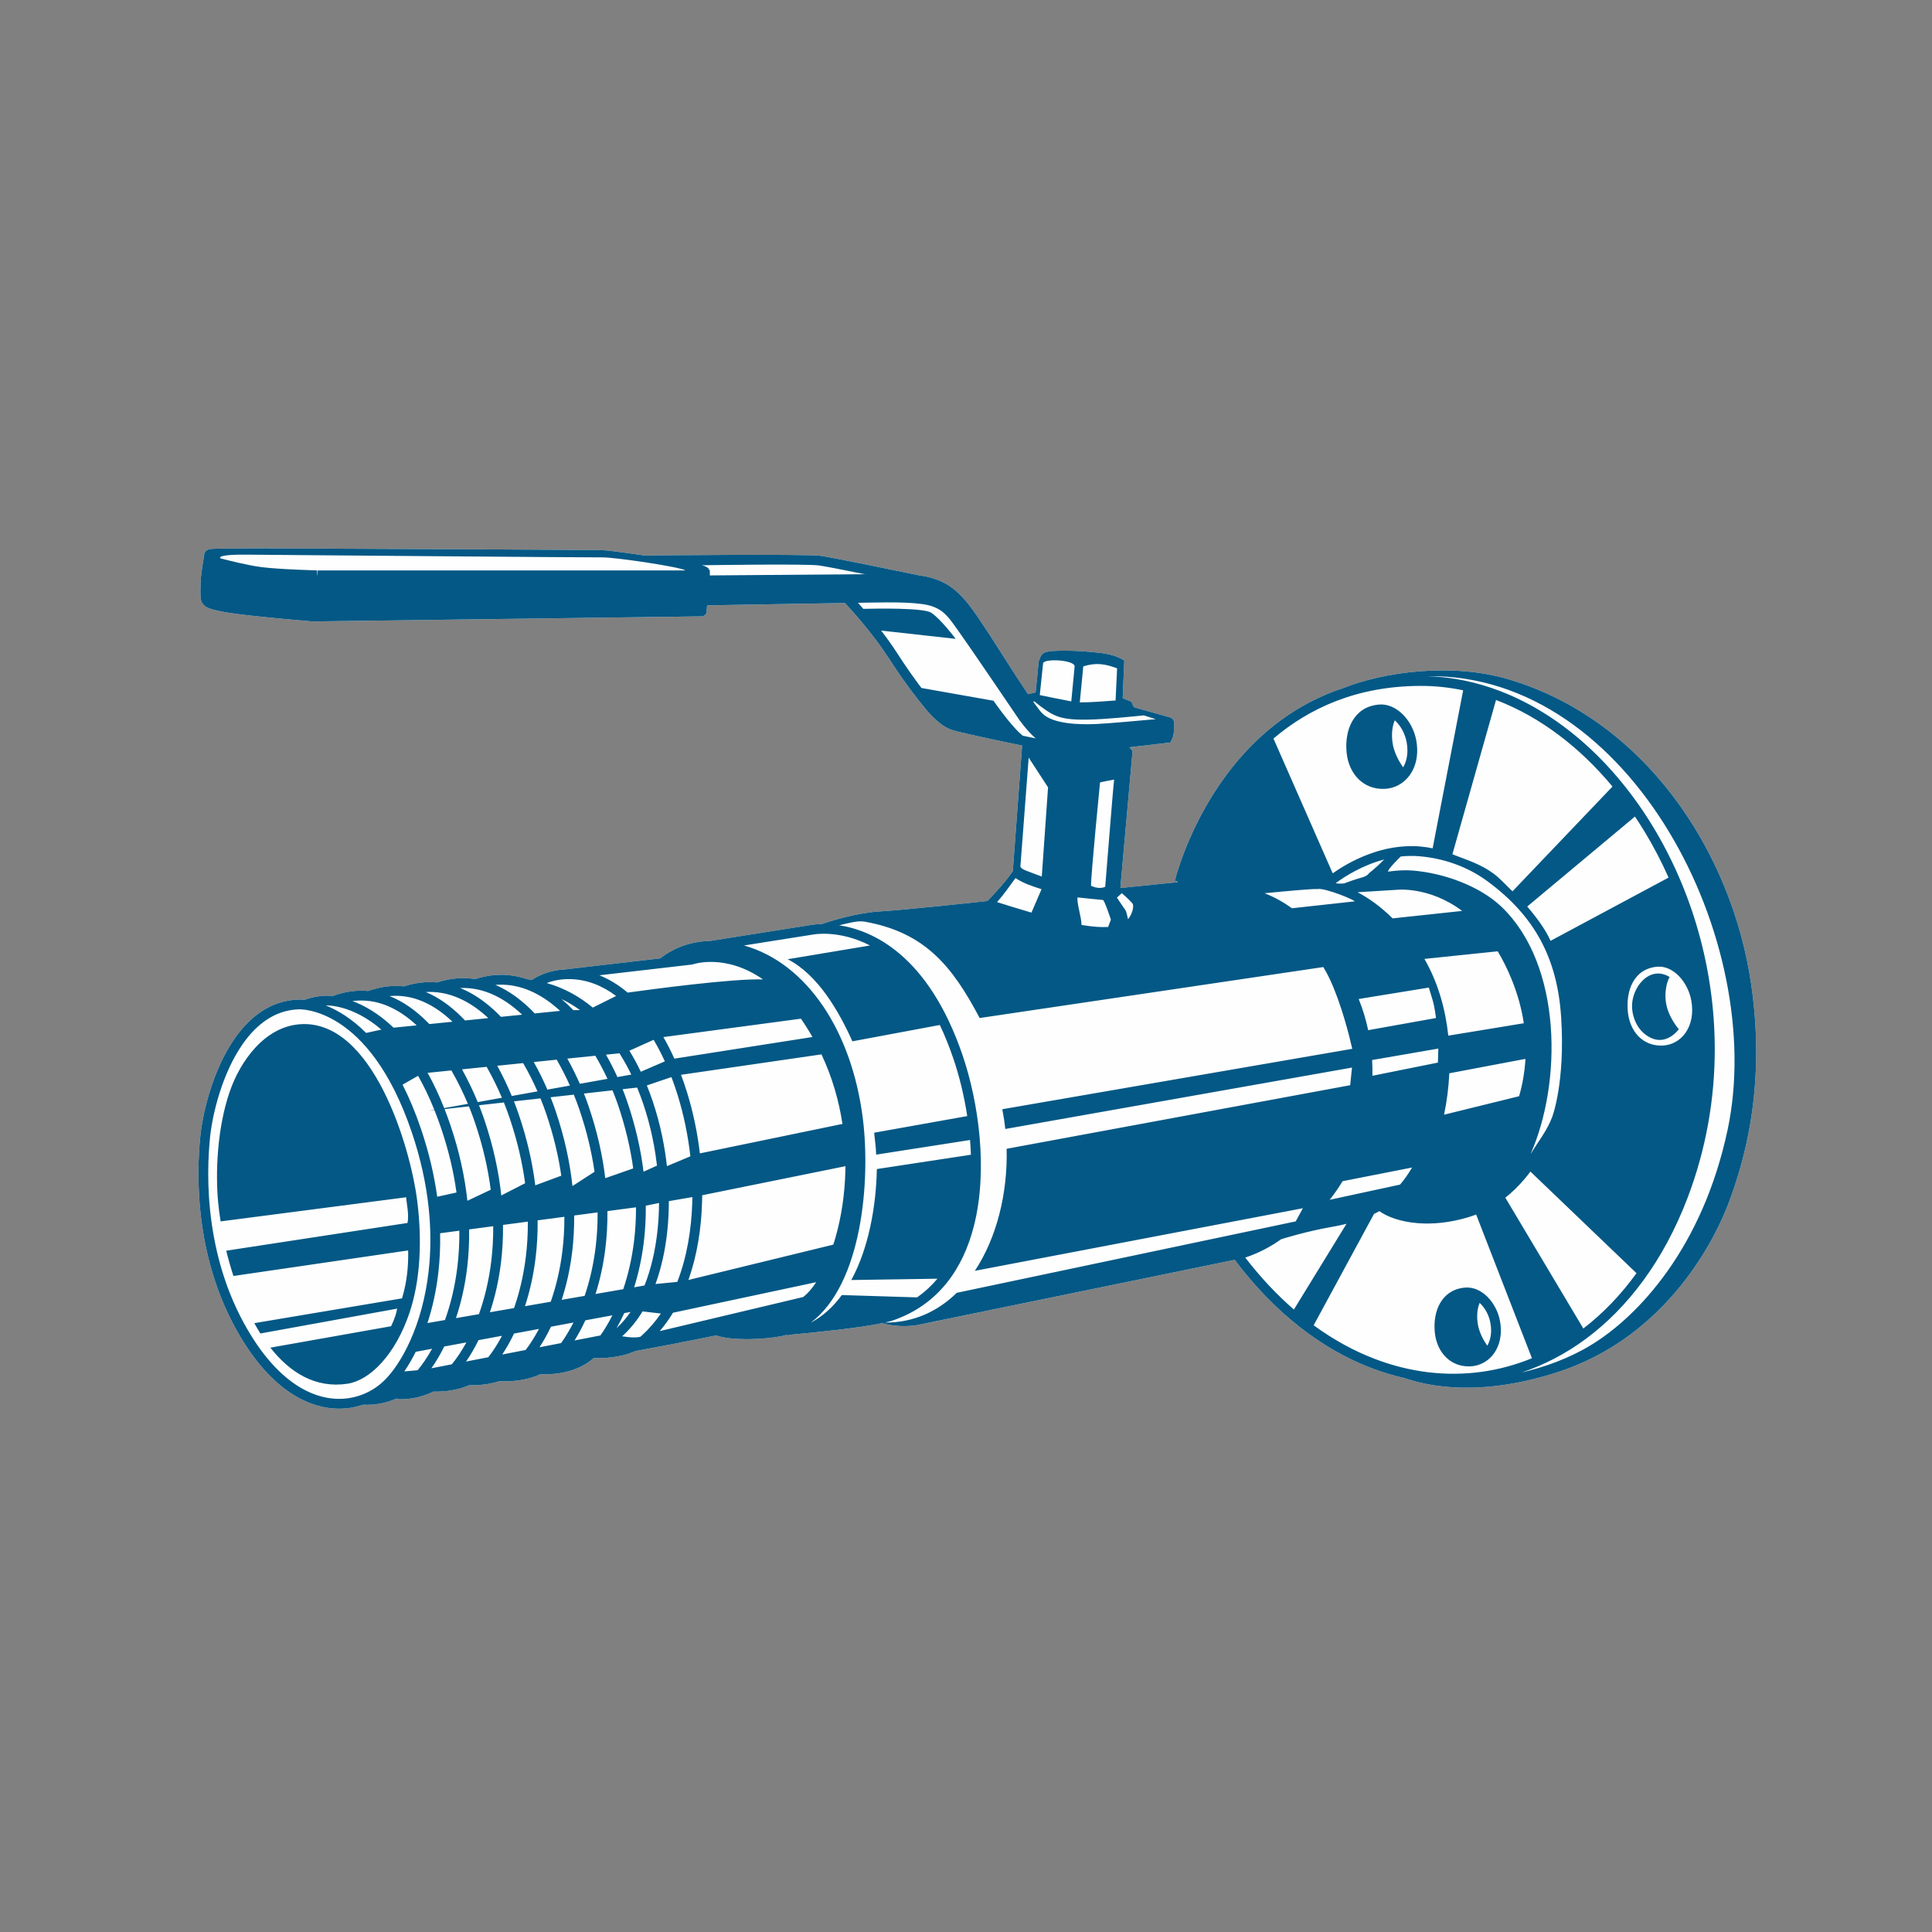 <?xml version="1.0" encoding="UTF-8"?>
<!DOCTYPE svg PUBLIC "-//W3C//DTD SVG 1.1//EN" "http://www.w3.org/Graphics/SVG/1.1/DTD/svg11.dtd">
<!-- Creator: CorelDRAW 2021 (64-Bit) -->
<svg xmlns="http://www.w3.org/2000/svg" xml:space="preserve" width="100mm" height="100mm" version="1.1" style="shape-rendering:geometricPrecision; text-rendering:geometricPrecision; image-rendering:optimizeQuality; fill-rule:evenodd; clip-rule:evenodd"
viewBox="0 0 10000 10000"
 xmlns:xlink="http://www.w3.org/1999/xlink"
 xmlns:xodm="http://www.corel.com/coreldraw/odm/2003">
 <rect x="0" y="0" width="10000" height="10000" fill="#808080" stroke="none"/>
 <defs>
  <style type="text/css">
   <![CDATA[
    .fil0 {fill:#FEFEFE}
    .fil1 {fill:#045885}
   ]]>
  </style>
 </defs>
 <g id="Слой_x0020_1">
  <g id="_1913490525968">
   <path class="fil0" d="M6390.76 6521.01l-1645.27 337.95c0,0 -91.2,16.27 -179.07,-10.25 -123.88,25.78 -352.08,48.48 -464.08,58.68 -19.87,3.24 -31.45,5.06 -31.45,5.06l5.11 -2.7 -10.03 0.88c-6.49,1.78 -13.07,3.43 -19.75,4.89 -71.6,15.65 -250.16,27.56 -340.36,-3.31 -157.17,32.65 -326.14,64.27 -417.15,80.98 -84.3,37.78 -183.06,37.53 -215.73,36.23 -33.4,29.48 -73.85,50.82 -118.52,64.61 -48.68,15.05 -102.49,21.14 -157.64,19.11 -14.1,6.44 -28.79,11.99 -43.96,16.68 -50.91,15.73 -107.37,21.75 -165.14,18.98l0.03 -0.71c-2.32,0.77 -4.65,1.52 -7,2.24 -47.15,14.57 -99.06,20.81 -152.36,19.45 -11.83,5.11 -24.04,9.62 -36.59,13.52 -46.16,14.36 -96.92,20.69 -149.12,19.66 -11.2,5.51 -22.73,10.52 -34.59,14.97 -47.12,17.73 -99.16,26.69 -154.12,24.04l0.19 -3.98c-7,3.12 -14.12,6.05 -21.36,8.77 -46.91,17.65 -98.69,26.61 -153.38,24.07 -55.66,18.98 -117.73,25.84 -183.13,16.03 -98.49,-14.77 -204.29,-67.3 -306.42,-173.1 -42.93,-44.47 -85.22,-98.33 -126,-162.67 -130.01,-205.16 -192.04,-423.32 -218.84,-615.46 -26.74,-191.6 -18.42,-357.37 -7.72,-458.37 12.97,-122.43 65.88,-344.59 179.9,-505.71 78.02,-110.26 184.47,-192.51 326.18,-197.83 0.19,-0.01 11.55,-0.63 31.34,1.54 16.3,-5.94 33.22,-10.77 50.74,-14.36 19.3,-3.95 39.36,-6.41 60.12,-7.18 0.21,-0.01 13.24,-0.7 35.75,1.96 5.02,-1.88 9.74,-3.59 14.15,-5.08 59.61,-20.17 116.53,-26.39 170.57,-21.38 2.99,-1.08 5.85,-2.09 8.6,-3.02 61.61,-20.85 120.33,-26.8 175.99,-20.84 59.91,-19.41 117.22,-25.36 171.73,-20.39 69.32,-22.52 135.17,-27.01 197.22,-17.43 96.82,-31.27 187.35,-27.29 270.42,1.1 7.92,0.9 15.76,1.95 23.55,3.13 22.05,-15.3 80.9,-49.59 170.93,-54.07l0 -0.01 492.69 -57.15c43.56,-34.56 131,-87.74 259.03,-90.38l522.37 -82.61c0.29,-0.06 20.45,-4.13 54.62,-4.73 49.68,-16.76 182.97,-58.35 301.71,-65.36 128.34,-7.58 464.25,-43.81 556.33,-53.87 45.36,-47.9 93.5,-99.42 131.06,-154.83l48.06 -649.69c-136.22,-28.08 -322.02,-67.37 -364.57,-81.34 -72.19,-23.71 -143.93,-118.62 -150.78,-127.85 -2.15,-2.56 -79.04,-93.94 -175.68,-244.29 -78.97,-122.85 -189.28,-244.98 -225.87,-284.39l-713.38 12.13c-2.03,22.29 -3.74,38.32 -4.65,41.04 -3.53,10.59 -18.53,15.88 -18.53,15.88l-2017.71 26.38c0,0 -298.17,-23.98 -431.6,-44.3 -133.43,-20.32 -131.23,-39.41 -142.75,-54.01 -11.52,-14.6 -6.57,-98.73 -5.9,-119.43 0.67,-20.7 18.51,-131.8 18.51,-131.8 0,0 1.54,-16.99 26.25,-24.71 24.71,-7.72 678.03,-2.31 678.03,-2.31 0,0 1312.35,5.7 1358.04,7.73 45.69,2.03 215.27,27.23 215.27,27.23 2.28,-0.01 838.85,-8.09 910.41,1.55 60.86,8.2 413.54,81.09 510.63,101.25 47.94,6.38 95.94,19.1 140.7,44.46 92.46,52.39 154.1,157.18 211.12,241.93 40.18,59.72 139.18,220 213.03,328.91l39.26 -9.14c5.2,-52.8 11.03,-103.53 15.64,-158.46 2.6,-9.77 10.39,-34.6 24.54,-44.45 17.8,-12.39 62.71,-13.16 115.36,-13.16 52.65,0 118.44,3.87 191.22,13.16 72.78,9.29 112.25,37.93 112.25,37.93l-8.17 194.76 43.78 17.82 5.54 9.2c0.74,0.76 1.42,1.72 1.71,2.84l0 0.01c0.38,1.46 0.07,3.17 -1.74,5.03l1.09 -3.16 7.78 14.95 192.36 54.46c15.9,11.79 17.64,15.85 15.32,62.8 -2.32,46.95 -20.85,65.77 -20.85,65.77 0,0 -105.9,12.72 -210.45,24.51l16.48 19.11 -63.2 709.27 296.06 -30.08 1.38 -3.3 -15.49 -3.81c0.64,-2.57 183.93,-770.62 870.62,-997.36 209.9,-83.87 559.81,-132.56 852.33,-47.04 700.93,204.94 1159.8,882.81 1260.86,1583.91 79.24,549.8 -47.41,937.41 -113.91,1118.92 -66.5,181.51 -315.5,700.87 -892.37,885.97 -391.46,125.61 -657.91,74.95 -788.78,29.41 -57.63,-12.91 -115.15,-30.25 -172.24,-52.11 -252.84,-96.79 -497.4,-281.9 -706.56,-559.88z"/>
   <path class="fil1" d="M7390.5 3499.97c1051.63,-13.39 1758.11,1375.94 1551.53,2347.94 -129.06,607.23 -459.57,964.55 -709.37,1115.5 -112.34,67.89 -236.72,112.51 -357.39,140.75 117.09,-38.88 229.53,-97.41 334.22,-175.08 217.25,-161.18 401.17,-404.68 524.03,-725.63 97.83,-255.55 142.06,-517.21 142.06,-772.22 0,-420.86 -120.56,-823.97 -319.37,-1151.86 -199.35,-328.79 -477.59,-582.21 -792.23,-702.66 -120,-45.94 -245.29,-72.58 -373.48,-76.74zm-127.81 471.71c14.7,-24.98 22.92,-56.54 22.04,-92.73 -0.3,-12.11 -1.65,-24.89 -4.14,-38.22 -7.74,-41.41 -28.35,-80.16 -55.67,-107.27 -1.78,-1.77 -3.58,-3.48 -5.42,-5.14 -8.41,19.24 -19.03,55.88 -12.57,110.27 6.7,56.37 36.56,106.14 55.76,133.09zm480.68 -348.52l-225.81 798.62 -0.04 0c74.36,28.97 146.7,50.93 212.53,99.52 34.88,25.75 68,63.43 98.66,92.07l517.52 -542.21c-170.15,-204.55 -375.79,-361.07 -600.31,-447.03l-2.55 -0.97zm-328.09 767.76l157.99 -817.85c-71.5,-15.04 -144.41,-22.88 -218.22,-22.88 -333.23,0 -581.23,117.41 -763.59,272.55l316.99 721.08 -10.37 -23.6c85.41,-59.96 255.66,-155.7 453.76,-138.77 21.08,1.8 42.26,5 63.44,9.47zm-615.81 2468.76l312.37 -576.38c9.36,-4.51 18.72,-9.28 28.05,-14.33 39.38,28.78 109,55.06 198.72,62.11 74.26,5.83 163.15,-1.21 260.96,-30.66 13.87,-4.18 27.53,-8.89 40.96,-14.1l288.74 743.85c-84.68,34.69 -172.32,58.29 -261.56,70.53 -180.93,24.82 -368.78,3.04 -552.33,-67.23 -107.5,-41.15 -213.55,-98.96 -315.91,-173.79zm169.95 -525.25l-272.19 443.68c-87.88,-76.18 -172.32,-165.71 -251.77,-268.87 69.78,-23.65 131.58,-56.08 186.13,-95.26l-0.06 0.06c0,0 131.98,-41.61 264.69,-64.21 23.37,-3.98 47.92,-8.99 73.2,-15.4zm935.48 -1642.27l557.54 -465.64c17.35,25.81 34.21,52.16 50.51,79.05 45.56,75.14 86.91,154.34 123.52,236.88l-610.92 327.28c-21.76,-51.43 -70.35,-119.68 -120.65,-177.57zm44.88 1331.7l575.09 485.8c61.32,-96.83 115.57,-204.99 161.23,-324.27 18.55,-48.44 35.12,-97.12 49.78,-145.93l-636.01 -293.27c-33.84,104.84 -97.49,198.19 -150.09,277.67zm520.73 566.14l-549 -525.91c-9.78,13.09 -19.82,25.75 -30.14,37.95 -30.92,36.58 -64.22,69.09 -99.8,97.22l403.73 677.07c100.3,-76.97 193.04,-172.59 275.21,-286.33zm171.47 -1533.15c0,0 -29.15,47.63 -19.79,126.48 9.37,78.85 67.39,143.86 67.39,143.86 0,0 -54.97,76.91 -132.03,49.83 -67.82,-23.82 -105.98,-92.46 -109.98,-160.72 -5.9,-100.71 88.25,-224.23 194.41,-159.45zm-39.38 355.06c100.55,-2.46 176.46,-99.91 151.24,-234.75 -17.91,-95.79 -94.19,-179.95 -174.91,-173.54 -123.84,9.83 -165.23,126.38 -152.82,237.4 10.82,96.8 75.43,173.37 176.49,170.89zm-944.05 1331.8c-7.64,18.25 -16.63,51.57 -10.85,100.24 6.06,51.02 32.64,96.21 50.42,121.52 13.16,-22.72 20.5,-51.34 19.71,-84.09 -0.27,-11.13 -1.51,-22.86 -3.8,-35.1 -7.09,-37.95 -25.97,-73.48 -51.01,-98.31 -1.47,-1.46 -2.96,-2.88 -4.47,-4.26zm-25.77 325.96c-8.29,1.53 -16.84,2.44 -25.59,2.65 -49.87,1.21 -91.26,-16.5 -122.08,-46.34 -32.39,-31.36 -52.6,-76 -58.15,-125.71l-1.02 -10.42c-4.03,-50.84 4.08,-102.59 27.35,-143.71 24.44,-43.22 64.82,-74.39 124.2,-81.03l6.41 -0.64c42.26,-3.35 82.68,15.67 114.84,47.58 32.03,31.77 56.12,76.91 65.09,124.91 2.76,14.75 4.26,29.2 4.6,43.22 1.21,49.88 -12.51,93.09 -36.2,125.78 -24.41,33.67 -59.27,56.2 -99.45,63.71zm-442.35 -2989.23c-8.85,1.63 -17.98,2.61 -27.31,2.83 -53.29,1.3 -97.5,-17.62 -130.42,-49.49 -34.65,-33.55 -56.26,-81.34 -62.21,-134.57l-1.08 -11.2c-4.34,-54.56 4.36,-110.05 29.26,-154.09 26.1,-46.13 69.21,-79.42 132.64,-86.51l6.86 -0.68c45.02,-3.57 88.14,16.74 122.47,50.81 34.32,34.05 60.14,82.42 69.75,133.87 2.96,15.83 4.57,31.33 4.94,46.34 1.31,53.45 -13.38,99.69 -38.73,134.66 -26.06,35.97 -63.28,60.02 -106.17,68.03zm-1208.2 -358.09c-92.84,8.56 -241.84,21.86 -304.34,24.93 -93.99,4.62 -229.59,0 -283.52,-55.47 -11.22,-11.55 -27.72,-33.16 -47.32,-60.87l6.93 -0.1c95.88,75.91 126.61,96.14 275.11,93.96 91.47,-1.34 237.45,-16.58 291.4,-21.92l61.74 19.47zm408.53 2798.66l-1645.27 337.95c0,0 -91.2,16.27 -179.07,-10.25 -123.88,25.78 -352.08,48.48 -464.08,58.68 -19.87,3.24 -31.45,5.06 -31.45,5.06l5.11 -2.7 -10.03 0.88c-6.49,1.78 -13.07,3.43 -19.75,4.89 -71.6,15.65 -250.16,27.56 -340.36,-3.31 -157.17,32.65 -326.14,64.27 -417.15,80.98 -84.3,37.78 -183.06,37.53 -215.73,36.23 -33.4,29.48 -73.85,50.82 -118.52,64.61 -48.68,15.05 -102.49,21.14 -157.64,19.11 -14.1,6.44 -28.79,11.99 -43.96,16.68 -50.91,15.73 -107.37,21.75 -165.14,18.98l0.03 -0.71c-2.32,0.77 -4.65,1.52 -7,2.24 -47.15,14.57 -99.06,20.81 -152.36,19.45 -11.83,5.11 -24.04,9.62 -36.59,13.52 -46.16,14.36 -96.92,20.69 -149.12,19.66 -11.2,5.51 -22.73,10.52 -34.59,14.97 -47.12,17.73 -99.16,26.69 -154.12,24.04l0.19 -3.98c-7,3.12 -14.12,6.05 -21.36,8.77 -46.91,17.65 -98.69,26.61 -153.38,24.07 -55.66,18.98 -117.73,25.84 -183.13,16.03 -98.49,-14.77 -204.29,-67.3 -306.42,-173.1 -42.93,-44.47 -85.22,-98.33 -126,-162.67 -130.01,-205.16 -192.04,-423.32 -218.84,-615.46 -26.74,-191.6 -18.42,-357.37 -7.72,-458.37 12.97,-122.43 65.88,-344.59 179.9,-505.71 78.02,-110.26 184.47,-192.51 326.18,-197.83 0.19,-0.01 11.55,-0.63 31.34,1.54 16.3,-5.94 33.22,-10.77 50.74,-14.36 19.3,-3.95 39.36,-6.41 60.12,-7.18 0.21,-0.01 13.24,-0.7 35.75,1.96 5.02,-1.88 9.74,-3.59 14.15,-5.08 59.61,-20.17 116.53,-26.39 170.57,-21.38 2.99,-1.08 5.85,-2.09 8.6,-3.02 61.61,-20.85 120.33,-26.8 175.99,-20.84 59.91,-19.41 117.22,-25.36 171.73,-20.39 69.32,-22.52 135.17,-27.01 197.22,-17.43 96.82,-31.27 187.35,-27.29 270.42,1.1 7.92,0.9 15.76,1.95 23.55,3.13 22.05,-15.3 80.9,-49.59 170.93,-54.07l0 -0.01 492.69 -57.15c43.56,-34.56 131,-87.74 259.03,-90.38l522.37 -82.61c0.29,-0.06 20.45,-4.13 54.62,-4.73 49.68,-16.76 182.97,-58.35 301.71,-65.36 128.34,-7.58 464.25,-43.81 556.33,-53.87 45.36,-47.9 93.5,-99.42 131.06,-154.83l48.06 -649.69c-136.22,-28.08 -322.02,-67.37 -364.57,-81.34 -72.19,-23.71 -143.93,-118.62 -150.78,-127.85 -2.15,-2.56 -79.04,-93.94 -175.68,-244.29 -78.97,-122.85 -189.28,-244.98 -225.87,-284.39l-713.38 12.13c-2.03,22.29 -3.74,38.32 -4.65,41.04 -3.53,10.59 -18.53,15.88 -18.53,15.88l-2017.71 26.38c0,0 -298.17,-23.98 -431.6,-44.3 -133.43,-20.32 -131.23,-39.41 -142.75,-54.01 -11.52,-14.6 -6.57,-98.73 -5.9,-119.43 0.67,-20.7 18.51,-131.8 18.51,-131.8 0,0 1.54,-16.99 26.25,-24.71 24.71,-7.72 678.03,-2.31 678.03,-2.31 0,0 1312.35,5.7 1358.04,7.73 45.69,2.03 215.27,27.23 215.27,27.23 2.28,-0.01 838.85,-8.09 910.41,1.55 60.86,8.2 413.54,81.09 510.63,101.25 47.94,6.38 95.94,19.1 140.7,44.46 92.46,52.39 154.1,157.18 211.12,241.93 40.18,59.72 139.18,220 213.03,328.91l39.26 -9.14c5.2,-52.8 11.03,-103.53 15.64,-158.46 2.6,-9.77 10.39,-34.6 24.54,-44.45 17.8,-12.39 62.71,-13.16 115.36,-13.16 52.65,0 118.44,3.87 191.22,13.16 72.78,9.29 112.25,37.93 112.25,37.93l-8.17 194.76 43.78 17.82 5.54 9.2c0.74,0.76 1.42,1.72 1.71,2.84l0 0.01c0.38,1.46 0.07,3.17 -1.74,5.03l1.09 -3.16 7.78 14.95 192.36 54.46c15.9,11.79 17.64,15.85 15.32,62.8 -2.32,46.95 -20.85,65.77 -20.85,65.77 0,0 -105.9,12.72 -210.45,24.51l16.48 19.11 -63.2 709.27 296.06 -30.08 1.38 -3.3 -15.49 -3.81c0.64,-2.57 183.93,-770.62 870.62,-997.36 209.9,-83.87 559.81,-132.56 852.33,-47.04 700.93,204.94 1159.8,882.81 1260.86,1583.91 79.24,549.8 -47.41,937.41 -113.91,1118.92 -66.5,181.51 -315.5,700.87 -892.37,885.97 -391.46,125.61 -657.91,74.95 -788.78,29.41 -57.63,-12.91 -115.15,-30.25 -172.24,-52.11 -252.84,-96.79 -497.4,-281.9 -706.56,-559.88zm1532.01 -549c35.17,-57.05 85.83,-121.16 111.68,-191.46 0,0 67.93,-177.88 45.92,-515.84 -19.97,-306.53 -137.99,-523.72 -380.48,-702.73 -107.37,-79.25 -232.27,-119.69 -352.21,-129.93 -33.34,-2.85 -65.83,-2.22 -97.17,1.05 -20.11,19.34 -51.24,50.6 -62.28,68.66 -16.84,27.54 19.9,27.54 48.97,23.72 29.07,-3.82 112.73,35.29 134.42,16.67 21.69,-18.62 40.18,-15.09 30.63,-1.5 -9.55,13.59 41.12,1.47 44.14,12.54 3.02,11.07 31.71,16.6 31.71,16.6 0,0 41.59,29.5 41.59,29.5 0,0 31.41,19.78 41.88,27.92 10.47,8.14 64.16,32.09 79.27,36.73 10.03,3.08 39.88,28.53 64.65,54.92 5.96,6.36 83.3,-15.46 31.66,16.61 -23.4,14.52 0.33,17.43 7.05,24.36 38.38,39.55 75.61,118.65 75.61,118.65 0,0 112.86,153.1 134.9,383.31 21.7,226.61 -62.39,484.19 -65.03,492.18l-0.06 0.19c-19.25,51.9 -41.68,98.47 -64.75,139.02l97.9 78.83zm-756.96 -1523.5c-113.07,29.23 -203.75,86.89 -252.67,123.03 29.2,4.66 31.33,1.02 90.08,-2.62 20.26,-11.73 72.18,-35.2 77.89,-43.44 6.89,-9.95 35.96,-28.31 72.69,-66.57 3.63,-3.77 7.67,-7.24 12.01,-10.4zm697 1225.55c8.78,-30.59 16.27,-62.82 22.02,-96.56 4.56,-26.79 8,-54.53 10.1,-83.15l0.31 -13.52 -393.63 74.5c-3.54,75.47 -13.29,147.86 -27.28,214.34l388.48 -95.61zm24.42 -377.75c-11.16,-74.25 -32.17,-152.46 -65.88,-233.85 -21.46,-51.81 -44.77,-97.71 -69.32,-138.52l-379.27 39.3c71.39,124.24 109.15,261.67 123.46,397.3l391.01 -64.23zm-319 -581.37c-175.02,-130.97 -343.78,-108.99 -344.51,-108.9l-196.85 12.2c55.89,29.37 117.36,72.43 181.29,135.26l360.07 -38.56zm-259.31 1328.19c-18.98,32.05 -39.55,61.79 -62.11,88.27l-364.57 78.87c23.81,-29.86 46.19,-62.12 66.86,-96.42l359.82 -70.72zm-227.29 -710.92l351.06 -62.87c0,0 -5.78,-53.04 -17.4,-92.54 -11.62,-39.5 -19.75,-65.06 -19.75,-65.06l-363.04 59.09 1.4 3.45c20.68,51.72 36.45,104.59 47.73,157.93zm-394.65 -631.08l323.26 -35.47c15.17,-1.66 -154.24,-73.29 -193.15,-63.68 -19.21,-2.51 -165.1,10.98 -271.75,21.44 50.18,19.31 97.47,45.78 141.64,77.71zm757.67 726.31l-2.02 72.54 -339.08 68.29c0.53,-27.12 0.01,-54.35 -1.52,-81.62l342.62 -59.21zm-4342.08 -379.34c51.71,20.65 100.46,51.08 145.91,89.63 122.7,-17.05 542.56,-73.36 700.8,-68.35 -196.55,-136.62 -363,-78.04 -363.69,-77.81l-2.34 0.78 -480.68 55.75zm331.07 319.88c20.33,35.35 39.29,72.65 56.8,111.55l714.67 -111.93c-19.63,-34.52 -39.53,-66.05 -59.57,-94.85l-711.9 95.23zm91.31 195.19c11.37,30.14 21.93,60.99 31.64,92.44 30.94,100.27 53.27,206.61 65.92,314.33l737.96 -152.46c-17.97,-119.21 -52.51,-241.14 -108.57,-360.01l-726.95 105.7zm109.59 623.4c-0.08,10.51 -0.26,21.01 -0.54,31.48 -3.85,143.2 -26.58,282.57 -70.75,407.09l750.03 -182.94c31.02,-96.46 53.54,-211.19 60.5,-335.95 1.29,-23.04 2.03,-46.41 2.19,-70.06l-741.43 150.38zm-151.08 608.14c-20.66,33.84 -43.57,65.67 -68.82,95.16l742.63 -176.48 1.92 -1.5c21.89,-17.16 44.07,-42.7 65.45,-75.31l-741.18 158.13zm-1323.94 -578.77c25.95,206.15 16.19,412.46 -40.12,579.44 -73.1,216.73 -204.44,348.87 -319.96,366.64 -165.49,25.46 -297.91,-56.61 -400.11,-186.59l624.89 -110.83c18.87,-39.18 27.9,-69.18 31.26,-91.12l-707.73 128.59c-10.92,-17.3 -21.42,-35.16 -31.5,-53.43l764.66 -128.33c25.16,-83.39 33.5,-166.19 31.7,-248.04l-904.4 132.24c-14.31,-44.01 -26.71,-87.99 -37.26,-130.87l938.03 -143.52c10.03,-42.23 -6.44,-110.93 -6.66,-133.05l-960.42 124.93c-5.84,-35.76 -10.17,-69.59 -13.02,-100.64 -13.4,-146.22 -6.77,-376.21 60,-570.67 54.04,-157.39 180.79,-337.62 366.4,-349.43 372.02,-23.69 568.41,630.07 604.24,914.68zm670.55 -1127.67c88.46,25.03 167.91,68.89 238.17,127.03l120.77 -60.16c-71.34,-53.42 -150.31,-84.91 -235.16,-87.18 -52.83,-1.42 -94.28,8.78 -123.78,20.31zm427.66 350.16c21.32,34.74 41.01,71.14 59.03,108.9l124.46 -53.7c-17.86,-39.09 -37.23,-76.41 -58.02,-111.57l-125.47 56.37zm90.29 179.77c44.53,109.41 76.18,227.7 94.64,347.52 3.6,23.37 6.7,46.8 9.29,70.25l121.34 -50.88c-12.08,-107.77 -34.17,-214.3 -65.12,-314.6 -10.04,-32.54 -21.02,-64.42 -32.88,-95.45l-127.27 43.16zm113.92 598.89c-0.06,53.51 -2.84,106.31 -8.37,157.75 -10.39,96.64 -30.56,188.5 -60.67,271.2l112.74 -10.97c48.88,-125.72 73.77,-269.66 77.76,-418.22 0.19,-6.91 0.32,-13.83 0.41,-20.76l-121.87 21zm-136.28 570.73c-30.08,49.38 -65.22,92.82 -105.47,128.78 36.32,5.55 63.22,8.62 93.72,2.86 2.68,-2.15 5.32,-4.38 7.88,-6.69 37.11,-33.49 69.96,-71.78 98.75,-113.96l-94.88 -10.99zm-419.52 -1616.77c21.3,17.78 41.84,37.04 61.58,57.46l34.19 -0.36c-30.29,-21.95 -62.23,-41.1 -95.77,-57.1zm230.41 287.84c21.98,38.67 41.75,77.71 59.2,115.99l71.78 -12.86c-18.64,-38.41 -39.06,-75.29 -61.25,-110.25l-69.73 7.12zm86.06 178.8c8.83,22.08 16.81,43.67 23.91,64.5 43.58,127.88 70.46,249.09 84.36,362.58l69.66 -31.64c-2.32,-19.97 -5.01,-39.94 -8.08,-59.87 -18.31,-118.89 -49.99,-236.11 -94.71,-343.97l-75.14 8.4zm120 602.86c0.66,66.99 -3.18,130.62 -10.54,190.59 -10.4,84.72 -27.9,162.29 -49.79,231.93l53.6 -9.28c33.9,-84.87 56.25,-181.62 67.29,-284.31 5.01,-46.58 7.67,-94.38 8.01,-142.86l-68.57 13.93zm-111.47 556.09c-12.79,27.91 -26.15,53.89 -39.79,77.83 26.54,-24.39 50.64,-52.53 72.32,-83.86l-32.53 6.03zm-667.14 -1698.84c48.35,20.71 93.88,49.75 136.41,84.78 23.4,19.28 45.87,40.39 67.38,62.93l131.32 -13.27c-10.74,-9.88 -21.68,-19.37 -32.85,-28.42 -88.21,-71.45 -189.94,-115.1 -302.26,-106.02zm372.39 381.51c24.33,43.54 45.98,87.56 64.81,130.43l143.04 -25.63c-18.47,-39.64 -39.48,-79.96 -62.86,-119.59l-144.99 14.79zm85.88 180.77c9.16,23.03 17.45,45.54 24.83,67.21 44.63,130.96 71.89,254.96 85.7,370.93l144.69 -50.53c-14.2,-103.5 -39.56,-213.5 -78.99,-329.22 -8.21,-24.08 -17.63,-49.2 -28.21,-74.93l-148.02 16.54zm121.66 608.58c0.72,67.93 -3.15,132.43 -10.61,193.22 -10.58,86.21 -28.46,165.06 -50.82,235.76l143.41 -24.82c24.64,-72.89 44.47,-155.84 55.76,-247.84 6.81,-55.47 10.49,-114.19 10.23,-175.92l-147.97 19.6zm-114.06 565.33c-17.85,38.57 -36.78,73.42 -56,104.29l133.88 -26.01c20.93,-29.59 41.99,-64.44 61.99,-104.24l-139.87 25.96zm-648.26 -1719.93c52.18,20.9 101.16,51.53 146.69,89.03 22.41,18.46 43.95,38.61 64.63,60.08l109.76 -11.09c-11.23,-10.59 -22.7,-20.75 -34.42,-30.4 -83.68,-68.93 -179.91,-112.15 -286.66,-107.62zm381.11 382.97c26.79,47.69 50.36,96 70.54,142.79l116.61 -20.89c-19.84,-44.26 -42.7,-89.56 -68.44,-134.01l-118.71 12.11zm86.95 182.34c9.35,23.47 17.8,46.37 25.32,68.43 47.25,138.65 75.02,269.5 87.98,391.28l114.28 -74c-14.56,-101.3 -39.73,-208.71 -78.17,-321.51 -8.49,-24.92 -18.21,-50.96 -29.1,-77.65l-120.31 13.45zm122.17 612.07c0.61,67.1 -3.25,130.84 -10.63,190.95 -11.07,90.23 -30.14,172.37 -53.97,245.58l118.84 -20.57c25.13,-73.92 45.36,-158.15 56.84,-251.68 6.97,-56.82 10.68,-117.02 10.29,-180.35l-121.37 16.07zm-119.97 575.58c-19.04,39.77 -39.19,75.37 -59.51,106.52l111.73 -21.71c21.63,-30 43.45,-65.58 64.2,-106.41l-116.42 21.6zm-647.82 -1732.18c66.62,27.77 127.78,72.2 183.03,126.8 6.7,6.63 13.31,13.4 19.84,20.32l120.65 -12.18c-10.27,-9.57 -20.74,-18.8 -31.41,-27.59 -85.1,-70.1 -183.19,-113.62 -292.11,-107.35zm369.58 381.49c28.91,52.42 54.07,105.55 75.27,156.52l133.11 -23.85c-21.21,-48.2 -46.05,-97.81 -74.31,-146.35l-134.07 13.68zm86.48 184.23l3.07 7.83c8.53,21.98 16.13,42.89 22.76,62.51 43.46,128.45 70.45,250.24 84.58,364.39l134.61 -49.83c-14.57,-101.27 -39.73,-208.63 -78.16,-321.38 -8.62,-25.3 -18.51,-51.74 -29.59,-78.86l-137.27 15.34zm122.65 615.92c0.7,68.25 -3.16,133.05 -10.6,194.12 -11.22,92.06 -30.64,175.8 -54.91,250.25l133.31 -23.07c26.71,-76.26 48.25,-163.84 60.25,-261.55 6.89,-56.14 10.6,-115.57 10.31,-178.07l-138.36 18.32zm-122.1 586.02c-19.58,40.67 -40.28,76.93 -61.1,108.48l121.21 -23.54c23,-29.97 46.46,-66.41 68.85,-108.87l-128.96 23.93zm-133.14 122.48c23.58,-30.22 47.76,-67.36 70.86,-110.92l-121.64 22.57c-20.71,41.9 -42.55,78.91 -64.4,110.72l115.18 -22.37zm133.09 -254.33c27.12,-77.42 49.02,-166.49 61.15,-266.01 6.97,-57.17 10.68,-117.73 10.3,-181.45l-128.47 17.01c0.73,68.5 -3.13,133.53 -10.6,194.81 -11.57,94.96 -31.87,181.06 -57.22,257.24l124.84 -21.6zm57.35 -646.22c-14.23,-105.96 -39.91,-218.65 -80.04,-337.25 -6.77,-20.03 -14.12,-40.32 -21.96,-60.53 -2.6,-6.7 -5.27,-13.46 -8.02,-20.26l-128.65 14.38 4.72 12.02c8.53,21.98 16.13,42.89 22.76,62.51 47.04,139.02 74.78,270.26 87.8,392.43l123.39 -63.3zm-120.14 -442.43c-22.22,-52.4 -48.64,-106.86 -79.05,-160.07l-127.52 13.01c31.63,56.75 58.86,114.46 81.43,169.48l125.14 -22.42zm-255.79 -393.48c-92.53,-88.11 -202.13,-144.39 -325.76,-132.77 69.97,27.46 134.02,73.35 191.64,130.29 4.84,4.78 9.62,9.65 14.36,14.58l119.76 -12.1zm-3.58 1773.18c24.9,-30.1 50.73,-68.1 75.48,-113.42l-114.49 21.25c-21.43,42.88 -44.05,80.56 -66.58,112.68l105.59 -20.51zm140.51 -259.62c28.26,-79.04 51.13,-170.49 63.63,-273.03 6.99,-57.38 10.72,-118.17 10.3,-182.13l-124.67 16.5c1.01,70.56 -2.85,137.47 -10.52,200.42 -11.65,95.63 -32.16,182.26 -57.75,258.84l119.01 -20.6zm61.05 -643.97c-13.97,-108.65 -39.96,-224.46 -81.26,-346.53 -6.77,-20.03 -14.12,-40.32 -21.96,-60.53 -3.13,-8.08 -6.39,-16.24 -9.73,-24.45l-39.14 4.38 -86.84 9.71c10.41,26.6 20.56,54.37 30.4,83.44 46.88,138.55 74.6,269.38 87.67,391.2l120.86 -57.22zm-118.34 -444.55c-23.62,-56.47 -52.2,-115.55 -85.39,-173.01l-123.01 12.55c29.86,53.37 58.69,113.86 85.77,182.42l122.63 -21.96zm-264.86 -406.33c-94.4,-87.76 -206.22,-142.12 -332.31,-125.67 60.51,22.69 135.24,63.72 212.51,137.77l119.8 -12.1zm-470.43 -102.87c59.87,23.98 133.08,66.6 208.66,142.14l78.86 -17.27c-153.75,-132.32 -285.9,-124.93 -286.53,-124.91l-0.99 0.04zm397.21 409.87c33.79,66.21 66.06,142.33 95.69,229.9 41.67,123.16 68.51,240.22 83.61,350.27l99.9 -21.96c-14.37,-104.44 -39.86,-215.38 -79.33,-332.03 -11.17,-33 -22.73,-64.22 -34.59,-93.89l-29.85 3.34 29.09 -5.21c-26.73,-66.63 -55.03,-125.04 -84.16,-176.27l-80.36 45.85zm194.42 769.08c1.55,71.68 -1.86,139.6 -9.15,203.43 -11.06,96.77 -31.11,184.3 -56.39,261.46l90.62 -15.68c28.54,-79.4 51.63,-171.41 64.21,-274.64 7.2,-59.05 10.92,-121.73 10.25,-187.75l-99.54 13.18zm-126.15 613.6c-19.02,38.17 -39,72.08 -59.06,101.48l68.85 -6.05c24.6,-29.47 50.16,-66.7 74.72,-111.11l-84.51 15.68zm-20.6 -1136.5c-222.28,-656.93 -585.06,-636.12 -586.09,-636.09 -123.19,4.63 -217.04,77.99 -286.68,176.41 -108.08,152.73 -158.38,364.68 -170.78,481.69 -10.41,98.32 -18.51,259.72 7.52,446.27 25.95,185.99 85.9,397.03 211.5,595.22 39.03,61.59 79.18,112.8 119.66,154.73 93.53,96.9 189.09,144.8 277.24,158.02 86.88,13.03 166.91,-7.6 230.59,-47.95 19.42,-12.24 37.32,-26.38 53.48,-41.98 87.96,-84.9 198.45,-282.94 230.76,-565.75 23,-201.34 6.04,-445.01 -87.2,-720.57zm1719.78 -966.66c327.42,92.74 559.31,446.3 615.32,899.03 39.86,322.2 -4.77,853.81 -269.77,1053.36l0.17 -0.09c62.99,-33.23 116.18,-82.45 160.44,-142.79l389.39 12.06c40.1,-28 75.15,-60.51 105.59,-96.72l-445.88 6.83c87.95,-161.75 128.15,-374.59 132.29,-574.41l486.79 -74.08c-0.91,-25.5 -2.44,-50.96 -4.51,-76.26 -110.7,17.29 -375.51,58.66 -485.97,75.8 -0.68,-39.16 -7.16,-76.73 -10.19,-113.57l481.64 -85.98c-16.5,-108.18 -41.99,-210.39 -71.94,-298.19 -21.79,-63.89 -45.28,-121.38 -69.95,-173.37l-452.54 84.56c-70.04,-155.9 -178.12,-344.65 -335.01,-424.93l426.27 -71.11c-161.98,-83.56 -294.55,-56.69 -295.27,-56.56l-356.87 56.42zm3148.27 534.91c-14.68,-64.43 -56.57,-233.97 -117.68,-363.6 -9.58,-20.33 -20.5,-40.24 -32.32,-59.57l-1778.64 263.85c-141.81,-269.24 -283.92,-444 -596.15,-498.94 -36.51,-6.42 -88.41,9.3 -130.89,18.8 173.17,26.78 461.57,153.68 638.8,673.26 82.86,242.93 132.52,593.42 58.3,883.96 -56.03,219.34 -182.06,404.98 -416.07,487.19 -11.57,4.06 -26.57,8.1 -44.2,12.07 148.16,0.73 273.2,-57.69 371.83,-154.07l1754.26 -369.69 37.12 -68.09 -1697.97 324.02c112.64,-169.65 170.54,-400.07 164.55,-631.71l1778.29 -329.08 9.33 -91.24 -1794.48 317.79c-3.73,-34.32 -8.86,-68.47 -15.5,-102.26l1811.42 -312.69zm-1838.71 -759.38c35.47,11.33 103.56,32.74 178.14,54.43l52.25 -121.2c-45.29,-14.94 -90.5,-28.31 -134.76,-57.52 -32.37,44.22 -59.82,84.2 -95.63,124.29zm437.11 118.27c58.09,9.79 102.98,12.64 137.92,10.49l14.27 -37.96c0,0 -33.29,-101.84 -41.37,-101.84 -8.08,0 -131.16,-13.27 -131.16,-13.27 -5.01,30.13 21.54,106.54 20.34,142.58zm241.02 -29.68c23.45,-27.99 30.15,-67.22 24.53,-78.46 -5.38,-10.76 -40.45,-42.01 -56.85,-56.28l-25.23 22.94c0,0 39.36,59.52 44.39,65.58 3.65,4.4 9.96,31.6 13.16,46.22zm-118.18 -167.95c-22.04,11.13 -52.54,5.29 -73.42,-5.23 -0.76,-54.51 46.59,-535.01 46.59,-535.01 0,0 65.21,-13.6 73.12,-14.47 -6.06,41.69 -43.2,524.37 -46.29,554.71zm-438.9 -106.13l42.77 -562.19 100.26 153.73 -32.45 461.63c0,0 -47.9,-17.3 -80.93,-30.41 -33.03,-13.11 -29.65,-22.76 -29.65,-22.76zm-813.09 -1332.36c73.27,-1.81 309.96,-5.58 350.48,19.61 48.06,29.88 127.41,135.7 127.41,135.7l-385.63 -42.78c27.99,36.32 56.1,75.24 81.18,114.25 50.91,79.2 96.06,141.55 127.37,182.8l373.14 66.15c0,0 91.31,133.28 151.52,181.02l66.5 13.65c-46.57,-40.59 -87.34,-99.71 -87.34,-99.71 0,0 -259.87,-383.4 -308.81,-450.99 -48.94,-67.59 -70.81,-107.17 -136.03,-131.63 -65.22,-24.46 -211.96,-22.41 -332.2,-20.38l-55.21 0.93c8.34,9.33 17.64,19.86 27.62,31.38zm1305.66 474.31c-41.42,3.28 -136.71,10.57 -185.25,9.76l18.05 -186.3c66,-20.49 111.18,-13.46 175.03,10.07l-7.83 166.47zm-229.3 4.6c-48.16,-8.69 -134.52,-26.62 -163.1,-32.59l17.25 -164.76c7.64,-26.66 166.33,-16.53 163.12,16.99l-17.27 180.36zm-4404.49 -740.47c-2.81,-2.81 -14.59,-20.39 133.23,-18.96 160.61,1.55 1774.79,14.86 1843.14,14.09 68.35,-0.77 410.07,50.44 430.04,67.45l-1259.19 0c-96.24,0 -642.64,0 -642.64,0l-3.18 30.59c-0.58,-18.05 -0.71,-30.69 0.21,-30.67 2.97,0.08 -194.76,-4.83 -289.38,-17.04 -67.83,-8.75 -163.48,-32.63 -212.23,-45.46zm2491.57 33.57l13.45 2.19c2.27,-0.01 525.33,-8 593.27,1.15 29.49,3.97 130.97,23.88 237.49,45.38 -245.39,1.68 -736.41,5.74 -802.1,6.28 0.24,-5.24 0.2,-10.67 -0.3,-15.84l0.76 -10.15 -2.57 0c-1.58,-5.67 -4.13,-10.41 -8.06,-13.28 -6.72,-4.92 -19.01,-10.55 -31.94,-15.73z"/>
   <path class="fil1" d="M8103.72 5649.83l-56.41 134.51 -131.5 240.78 583.41 529.7c0,0 150.02,-157.43 220.4,-377.83 70.38,-220.4 64.83,-255.59 64.83,-255.59l-680.73 -271.57z"/>
   <path class="fil1" d="M7858.31 6102.32l64.46 -130.31c162.06,-367.22 163.78,-972.88 -147.64,-1275.22 -114.56,-111.22 -303.3,-177.96 -462.89,-190.86 -159.59,-12.9 -354.08,66.51 -354.08,66.51l-2.17 23.77c0,0 64.48,-20.96 143.47,-33.86 78.99,-12.9 149.92,3.23 278.88,19.35 128.96,16.12 241.8,117.67 270.81,132.18 18.52,9.26 54.77,40.85 87.76,67.37 6.16,77.74 195.01,318.64 202.47,532.73 8.41,241.41 -141.21,549.4 -141.21,549.4l60.14 238.94z"/>
  </g>
 </g>
</svg>

